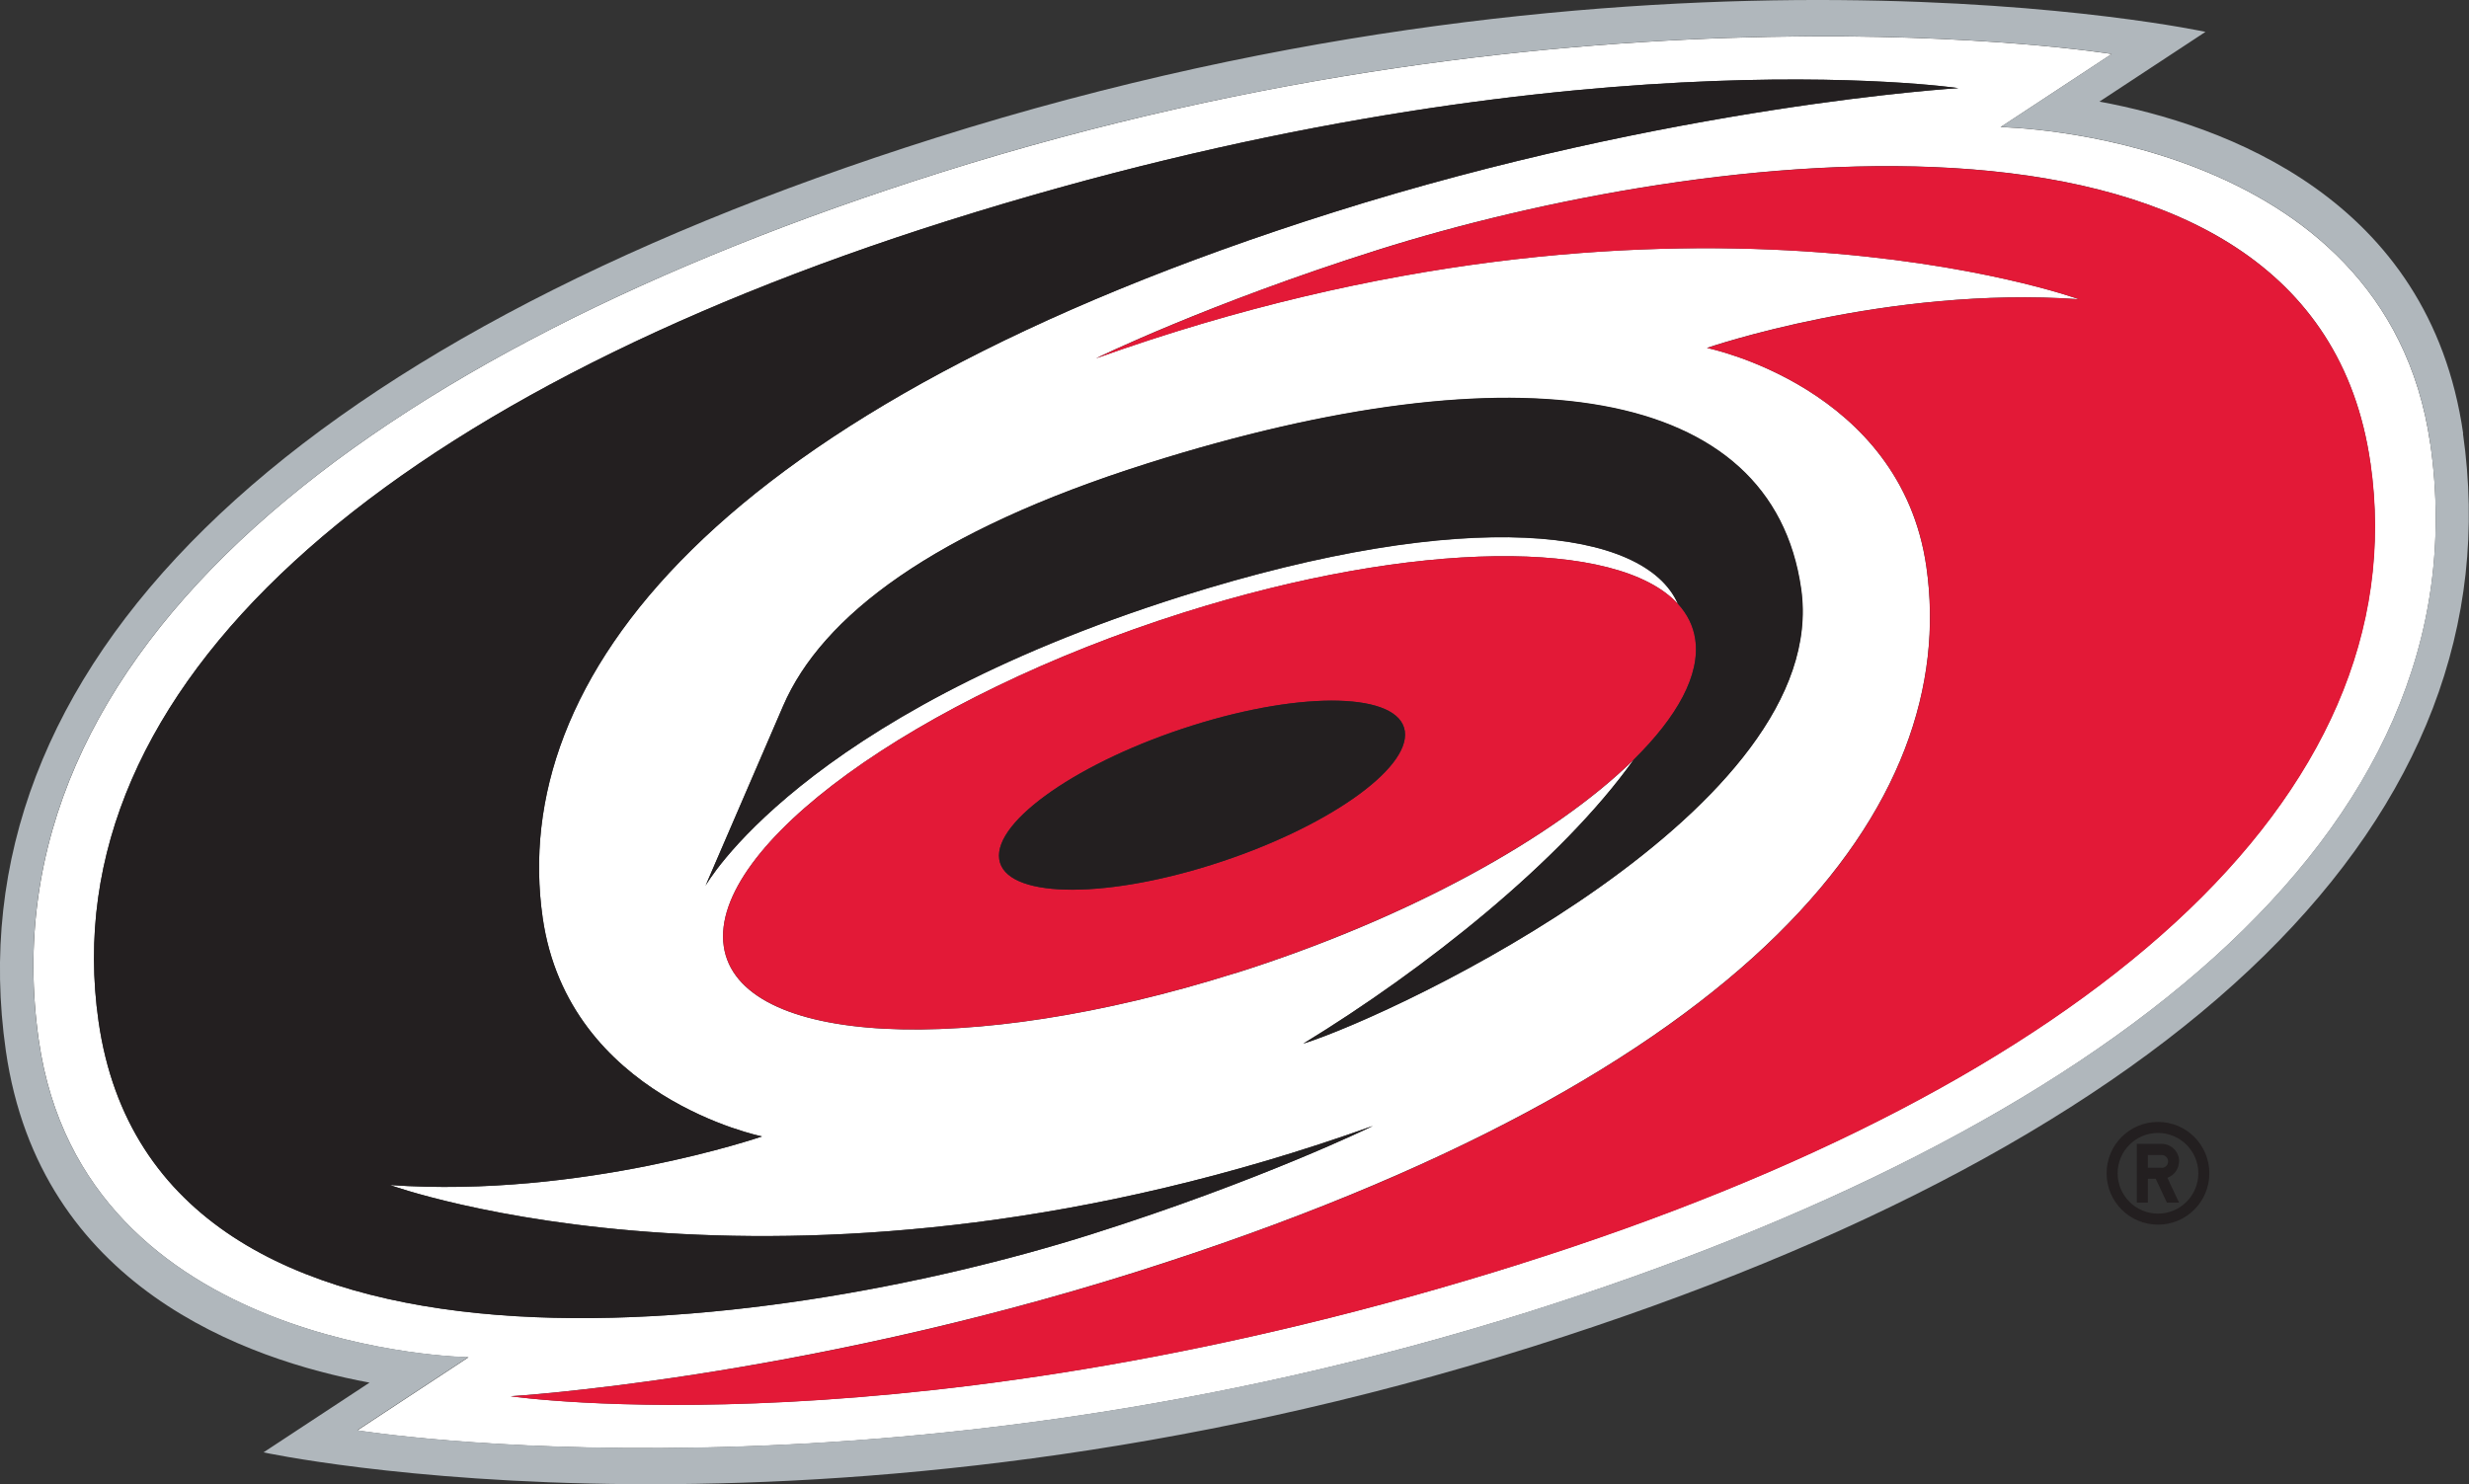 <?xml version="1.0" encoding="UTF-8"?>
<svg id="Layer_2" data-name="Layer 2" xmlns="http://www.w3.org/2000/svg" viewBox="0 0 241.73 145.35">
  <rect x="0" y="0" width="241.73" height="145.35" fill="#333333" stroke="none"/>
  <defs>
    <style>
      .cls-1 {
        fill: #231f20;
      }

      .cls-1, .cls-2, .cls-3, .cls-4 {
        stroke-width: 0px;
      }

      .cls-2 {
        fill: #e31937;
      }

      .cls-3 {
        fill: #b0b7bc;
      }

      .cls-4 {
        fill: #fff;
      }
    </style>
  </defs>
  <g id="Art">
    <g>
      <path class="cls-4" d="m237.94,43.48c-4.37-30.52-42.07-31.03-42.07-31.03l10.88-7.16s-51.47-8.35-114.67,11.61C36.28,34.51-1.69,63.54,3.8,101.88c4.37,30.52,42.07,31.04,42.07,31.04l-10.88,7.16s51.46,8.36,114.67-11.6c55.81-17.63,93.78-46.65,88.29-84.99ZM9.65,100.03c-4.72-32.92,28.01-61,83.11-78.4,59.54-18.8,98.98-13,98.98-13,0,0-27.96,1.67-61.2,12.16-60.96,19.25-80.74,45.84-77.41,69.08,2.52,17.6,21.48,21.42,21.48,21.42,0,0-17.65,6.08-36.43,4.76,0,0,39.66,14.45,96.24-5.79,0,0-10.93,5.35-27.63,10.63-31.19,9.85-91.56,18.1-97.14-20.86Zm111.29-4.73c-26.26,8.29-48.69,7.11-50.08-2.64-1.4-9.75,18.76-24.38,45.03-32.67,22.69-7.17,42.5-7.25,48.38-.85-3.24-7.39-20.44-9.63-48.61-.73-37.36,11.8-46.59,28.34-46.59,28.34l7.6-17.61c3.78-8.77,14.73-17.13,35.65-23.74,36.39-11.49,61.15-7.65,64,12.27,3.07,21.46-39.3,41.56-48.74,44.55,11.82-7.21,25.29-17.88,32.35-27.81-7.72,7.6-22.09,15.57-39.01,20.91Zm28.03,28.43c-59.54,18.8-98.98,13-98.98,13,0,0,27.96-1.67,61.2-12.16,60.96-19.25,80.74-45.85,77.41-69.08-2.52-17.6-21.48-21.42-21.48-21.42,0,0,17.65-6.09,36.42-4.77,0,0-39.66-14.45-96.24,5.79,0,0,10.93-5.35,27.63-10.63,31.19-9.85,91.56-18.1,97.14,20.86,4.71,32.92-28.01,61-83.11,78.4Z"/>
      <path class="cls-3" d="m241.16,42.46c-3.31-23.08-23.48-30.26-35.61-32.51l10.38-6.83s-54.21-11.76-124.32,10.38C27.54,33.73-4.79,65.48.57,102.89c3.31,23.09,23.48,30.26,35.61,32.51l-10.38,6.83s54.21,11.76,124.32-10.38c64.06-20.23,96.38-51.98,91.02-89.39Zm-91.51,86c-63.2,19.96-114.67,11.6-114.67,11.6l10.88-7.16s-37.69-.51-42.07-31.04C-1.69,63.54,36.28,34.51,92.08,16.89,155.29-3.07,206.75,5.28,206.75,5.28l-10.88,7.16s37.69.51,42.07,31.03c5.49,38.34-32.48,67.36-88.29,84.99Z"/>
      <g>
        <path class="cls-2" d="m232.08,45.33c-5.58-38.96-65.95-30.71-97.14-20.86-16.7,5.27-27.63,10.63-27.63,10.63,56.58-20.24,96.24-5.79,96.24-5.79-18.77-1.32-36.42,4.77-36.42,4.77,0,0,18.96,3.82,21.48,21.42,3.33,23.23-16.45,49.83-77.41,69.08-33.24,10.49-61.2,12.16-61.2,12.16,0,0,39.44,5.8,98.98-13,55.1-17.4,87.83-45.48,83.11-78.4Z"/>
        <path class="cls-2" d="m120.94,95.3c16.91-5.34,31.28-13.31,39.01-20.91,4.27-4.2,6.52-8.29,6.02-11.77-.19-1.32-.78-2.49-1.7-3.49-5.87-6.4-25.69-6.31-48.38.85-26.26,8.3-46.42,22.92-45.03,32.67,1.4,9.75,23.82,10.93,50.08,2.64Zm-4.23-24.24c10.96-3.46,20.29-3.22,20.83.54.54,3.76-7.91,9.62-18.88,13.08-10.97,3.46-20.29,3.22-20.83-.54-.54-3.76,7.91-9.62,18.88-13.08Z"/>
      </g>
      <g>
        <path class="cls-1" d="m92.76,21.63C37.66,39.03,4.94,67.11,9.65,100.03c5.58,38.96,65.95,30.71,97.14,20.86,16.71-5.28,27.63-10.63,27.63-10.63-56.58,20.24-96.24,5.79-96.24,5.79,18.77,1.32,36.43-4.76,36.43-4.76,0,0-18.96-3.82-21.48-21.42-3.33-23.23,16.45-49.83,77.41-69.08,33.24-10.5,61.2-12.16,61.2-12.16,0,0-39.43-5.8-98.98,13Z"/>
        <path class="cls-1" d="m112.33,45.38c-20.93,6.61-31.87,14.97-35.65,23.74l-7.6,17.61s9.23-16.54,46.59-28.34c28.17-8.9,45.36-6.65,48.61.73.92,1.01,1.51,2.17,1.7,3.49.5,3.47-1.75,7.56-6.02,11.77-7.06,9.92-20.53,20.6-32.35,27.81,9.44-2.98,51.81-23.08,48.74-44.55-2.85-19.92-27.61-23.76-64-12.27Z"/>
        <path class="cls-1" d="m116.71,71.06c-10.97,3.46-19.42,9.32-18.88,13.08.54,3.76,9.86,4.01,20.83.54,10.96-3.46,19.42-9.32,18.88-13.08-.54-3.76-9.87-4.01-20.83-.54Z"/>
        <path class="cls-1" d="m211.28,109.87c-2.78,0-5.03,2.25-5.03,5.03s2.25,5.03,5.03,5.03,5.03-2.25,5.03-5.03-2.25-5.03-5.03-5.03Zm0,8.98c-2.18,0-3.95-1.77-3.95-3.95s1.77-3.95,3.95-3.95,3.95,1.77,3.95,3.95-1.77,3.95-3.95,3.95Z"/>
        <path class="cls-1" d="m213.35,113.73c0-.94-.76-1.71-1.71-1.71h-2.43v5.75h1.08v-2.33h.77l1.09,2.33h1.19l-1.14-2.43c.66-.23,1.14-.87,1.14-1.61Zm-1.71.63h-1.35v-1.25h1.35c.35,0,.63.28.63.63s-.28.63-.63.63Z"/>
      </g>
    </g>
  </g>
</svg>